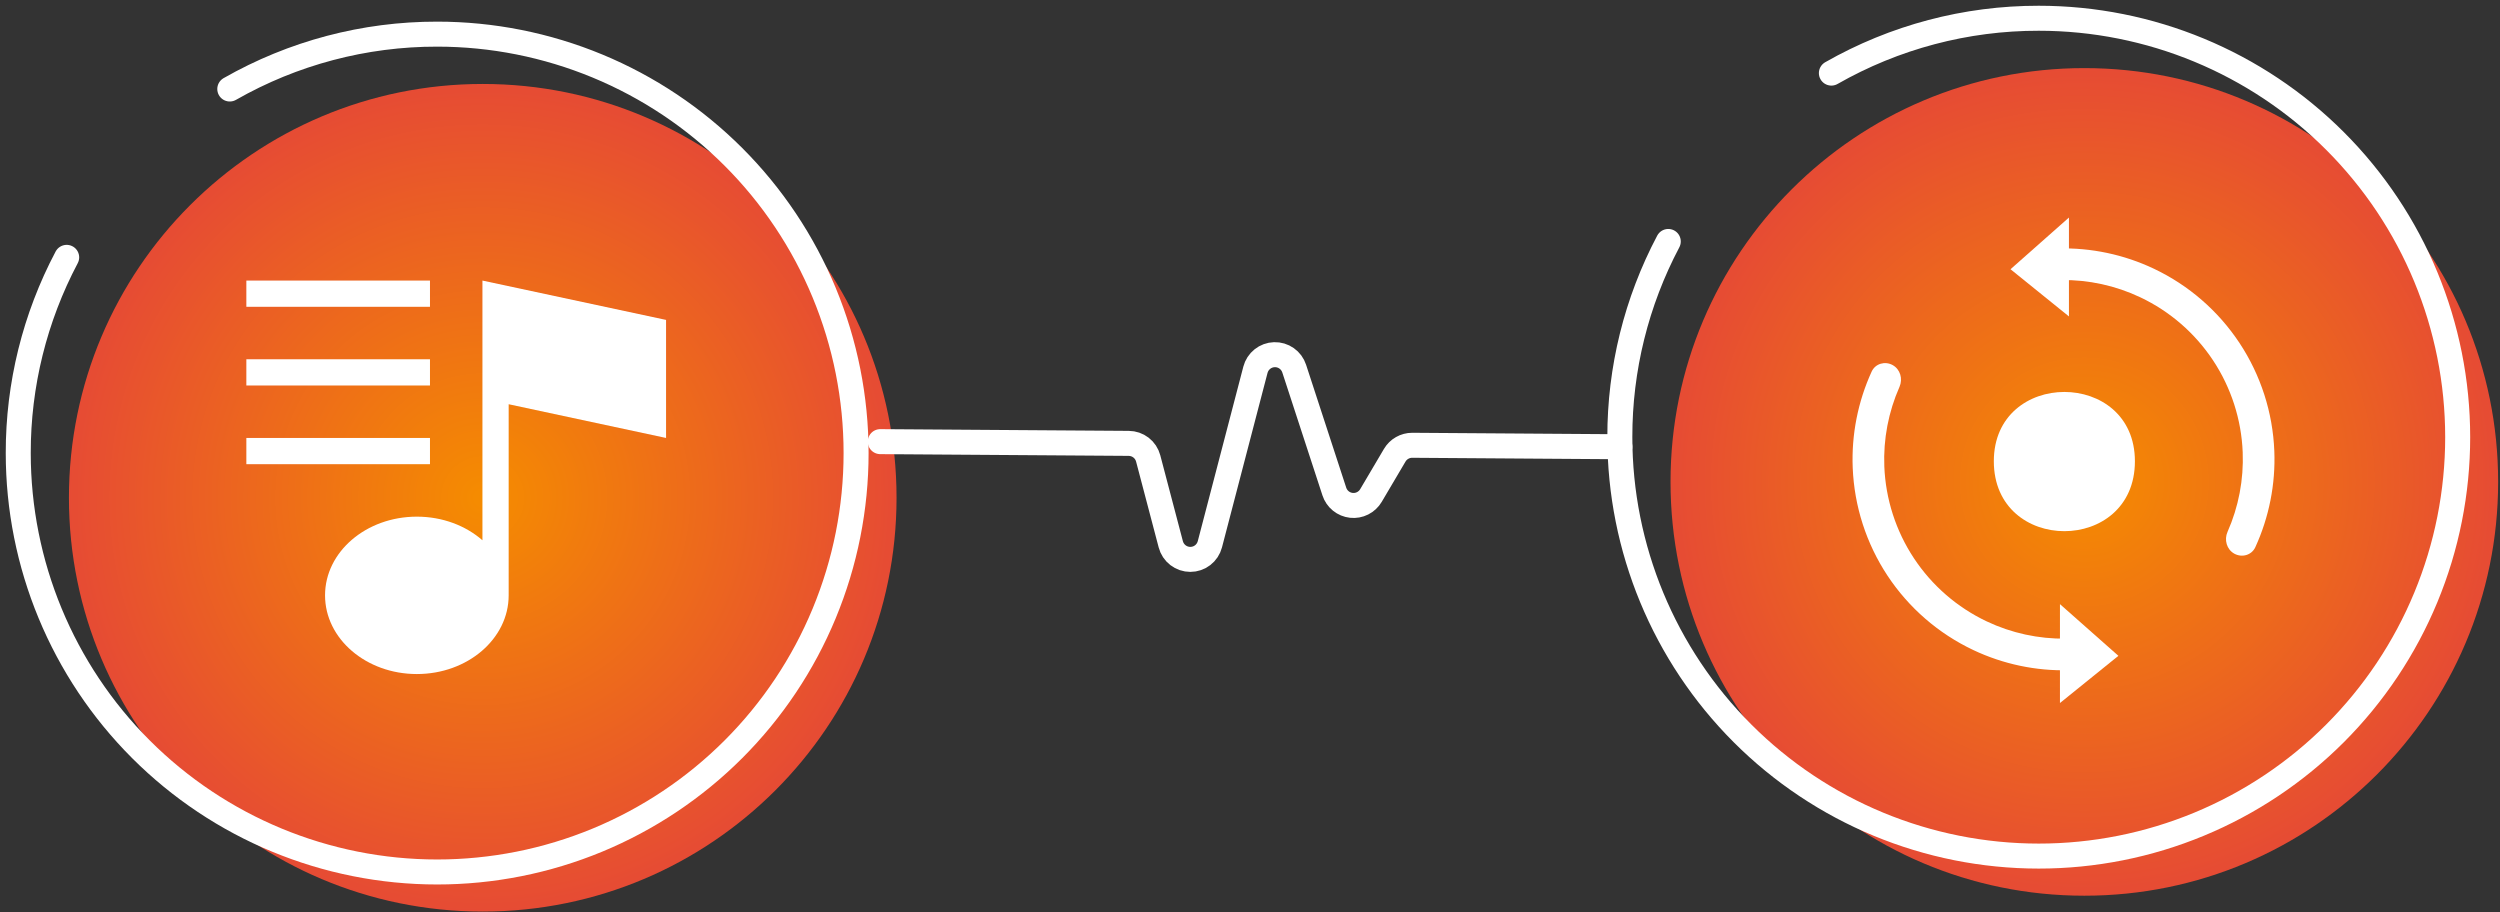 <svg width="274" height="100" viewBox="0 0 274 100" fill="none" xmlns="http://www.w3.org/2000/svg">
<rect x="0" y="0" width="274" height="100" fill="#333333" stroke="none"/>
<path d="M52.908 99.908C77.956 99.908 98.261 79.603 98.261 54.555C98.261 29.507 77.956 9.202 52.908 9.202C27.86 9.202 7.555 29.507 7.555 54.555C7.555 79.603 27.86 99.908 52.908 99.908Z" fill="url(#paint0_radial_5776_139539)"/>
<path d="M25.184 9.755C32.107 5.802 39.942 3.73 47.913 3.742C53.943 3.742 59.913 4.93 65.484 7.237C71.055 9.544 76.116 12.926 80.38 17.19C84.643 21.453 88.025 26.515 90.332 32.085C92.64 37.656 93.827 43.626 93.827 49.656C93.827 55.685 92.64 61.656 90.332 67.226C88.025 72.797 84.643 77.859 80.38 82.122C76.116 86.385 71.055 89.767 65.484 92.075C59.913 94.382 53.943 95.569 47.913 95.569C35.736 95.569 24.058 90.732 15.448 82.122C6.837 73.511 2 61.833 2 49.656C1.989 42.179 3.812 34.814 7.308 28.206" stroke="white" stroke-width="2.74" stroke-miterlimit="10" stroke-linecap="round"/>
<path d="M47.125 30.75H27V33.625H47.125V30.75Z" fill="white"/>
<path d="M47.125 39.375H27V42.25H47.125V39.375Z" fill="white"/>
<path d="M27 48H47.125V50.875H27V48Z" fill="white"/>
<path d="M55.75 44.304V65.25C55.75 70.013 51.245 73.875 45.688 73.875C40.13 73.875 35.625 70.013 35.625 65.25C35.625 60.486 40.13 56.625 45.688 56.625C48.503 56.625 51.049 57.616 52.875 59.214V30.75L73 35.062V48L55.75 44.304Z" fill="white"/>
<path d="M228.443 98.17C253.491 98.17 273.796 77.865 273.796 52.817C273.796 27.769 253.491 7.464 228.443 7.464C203.395 7.464 183.09 27.769 183.09 52.817C183.09 77.865 203.395 98.17 228.443 98.17Z" fill="url(#paint1_radial_5776_139539)"/>
<path d="M200.719 8.012C207.642 4.061 215.478 1.988 223.449 2C235.626 2 247.304 6.837 255.914 15.448C264.525 24.058 269.362 35.736 269.362 47.913C269.362 53.943 268.175 59.914 265.867 65.484C263.56 71.055 260.178 76.116 255.915 80.38C251.651 84.643 246.59 88.025 241.019 90.332C235.449 92.64 229.478 93.827 223.449 93.827C211.272 93.827 199.593 88.99 190.983 80.379C182.373 71.769 177.535 60.09 177.535 47.913C177.524 40.437 179.347 33.072 182.843 26.464" stroke="white" stroke-width="2.74" stroke-miterlimit="10" stroke-linecap="round"/>
<path fill-rule="evenodd" clip-rule="evenodd" d="M233.986 50.553C233.986 60.771 218.523 60.771 218.523 50.553C218.523 40.426 233.986 40.426 233.986 50.553Z" fill="white"/>
<path d="M226.756 34.681V23.843L220.352 29.508L226.756 34.681Z" fill="white"/>
<path d="M225.771 77.052V66.213L232.176 71.878L225.771 77.052Z" fill="white"/>
<path d="M224.003 29.066C223.906 28.113 224.601 27.256 225.558 27.231C229.181 27.136 232.784 27.895 236.073 29.455C239.885 31.264 243.13 34.081 245.456 37.602C247.781 41.123 249.099 45.214 249.265 49.43C249.409 53.067 248.692 56.679 247.183 59.974C246.784 60.844 245.723 61.147 244.884 60.684C244.046 60.221 243.749 59.168 244.137 58.292C245.346 55.556 245.919 52.572 245.8 49.567C245.658 45.983 244.538 42.507 242.562 39.514C240.585 36.521 237.827 34.126 234.586 32.588C231.87 31.299 228.9 30.654 225.909 30.693C224.951 30.705 224.1 30.019 224.003 29.066Z" fill="white"/>
<path d="M228.327 71.621C228.424 72.574 227.73 73.432 226.773 73.457C223.15 73.553 219.546 72.796 216.257 71.237C212.444 69.43 209.198 66.614 206.871 63.093C204.545 59.573 203.226 55.483 203.057 51.267C202.912 47.63 203.627 44.018 205.135 40.722C205.534 39.852 206.595 39.549 207.434 40.012C208.272 40.475 208.569 41.527 208.183 42.403C206.974 45.14 206.402 48.124 206.522 51.129C206.666 54.712 207.787 58.189 209.765 61.181C211.743 64.173 214.501 66.567 217.742 68.103C220.46 69.391 223.429 70.035 226.421 69.995C227.378 69.983 228.23 70.668 228.327 71.621Z" fill="white"/>
<path d="M177.537 48.963L154.777 48.803C154.39 48.802 154.009 48.903 153.672 49.096C153.335 49.288 153.055 49.565 152.859 49.9L150.256 54.309C150.04 54.676 149.722 54.973 149.341 55.164C148.96 55.356 148.532 55.433 148.108 55.387C147.684 55.34 147.283 55.173 146.952 54.904C146.621 54.636 146.375 54.277 146.243 53.872L141.843 40.398C141.695 39.943 141.403 39.548 141.011 39.273C140.62 38.998 140.15 38.857 139.671 38.872C139.193 38.886 138.732 39.055 138.358 39.354C137.984 39.652 137.717 40.063 137.596 40.526L132.602 59.655C132.478 60.129 132.2 60.548 131.813 60.848C131.425 61.147 130.949 61.309 130.459 61.309C129.97 61.309 129.494 61.147 129.106 60.848C128.719 60.548 128.441 60.129 128.317 59.655L125.839 50.238C125.714 49.769 125.438 49.353 125.054 49.056C124.669 48.759 124.198 48.597 123.712 48.594L96.477 48.403" stroke="white" stroke-width="2.74" stroke-miterlimit="10" stroke-linecap="round"/>
<defs>
<radialGradient id="paint0_radial_5776_139539" cx="0" cy="0" r="1" gradientUnits="userSpaceOnUse" gradientTransform="translate(52.908 54.555) scale(45.353)">
<stop stop-color="#F58C00"/>
<stop offset="1" stop-color="#E64B34"/>
</radialGradient>
<radialGradient id="paint1_radial_5776_139539" cx="0" cy="0" r="1" gradientUnits="userSpaceOnUse" gradientTransform="translate(228.443 52.817) scale(45.353)">
<stop stop-color="#F58C00"/>
<stop offset="1" stop-color="#E64B34"/>
</radialGradient>
</defs>
</svg>
